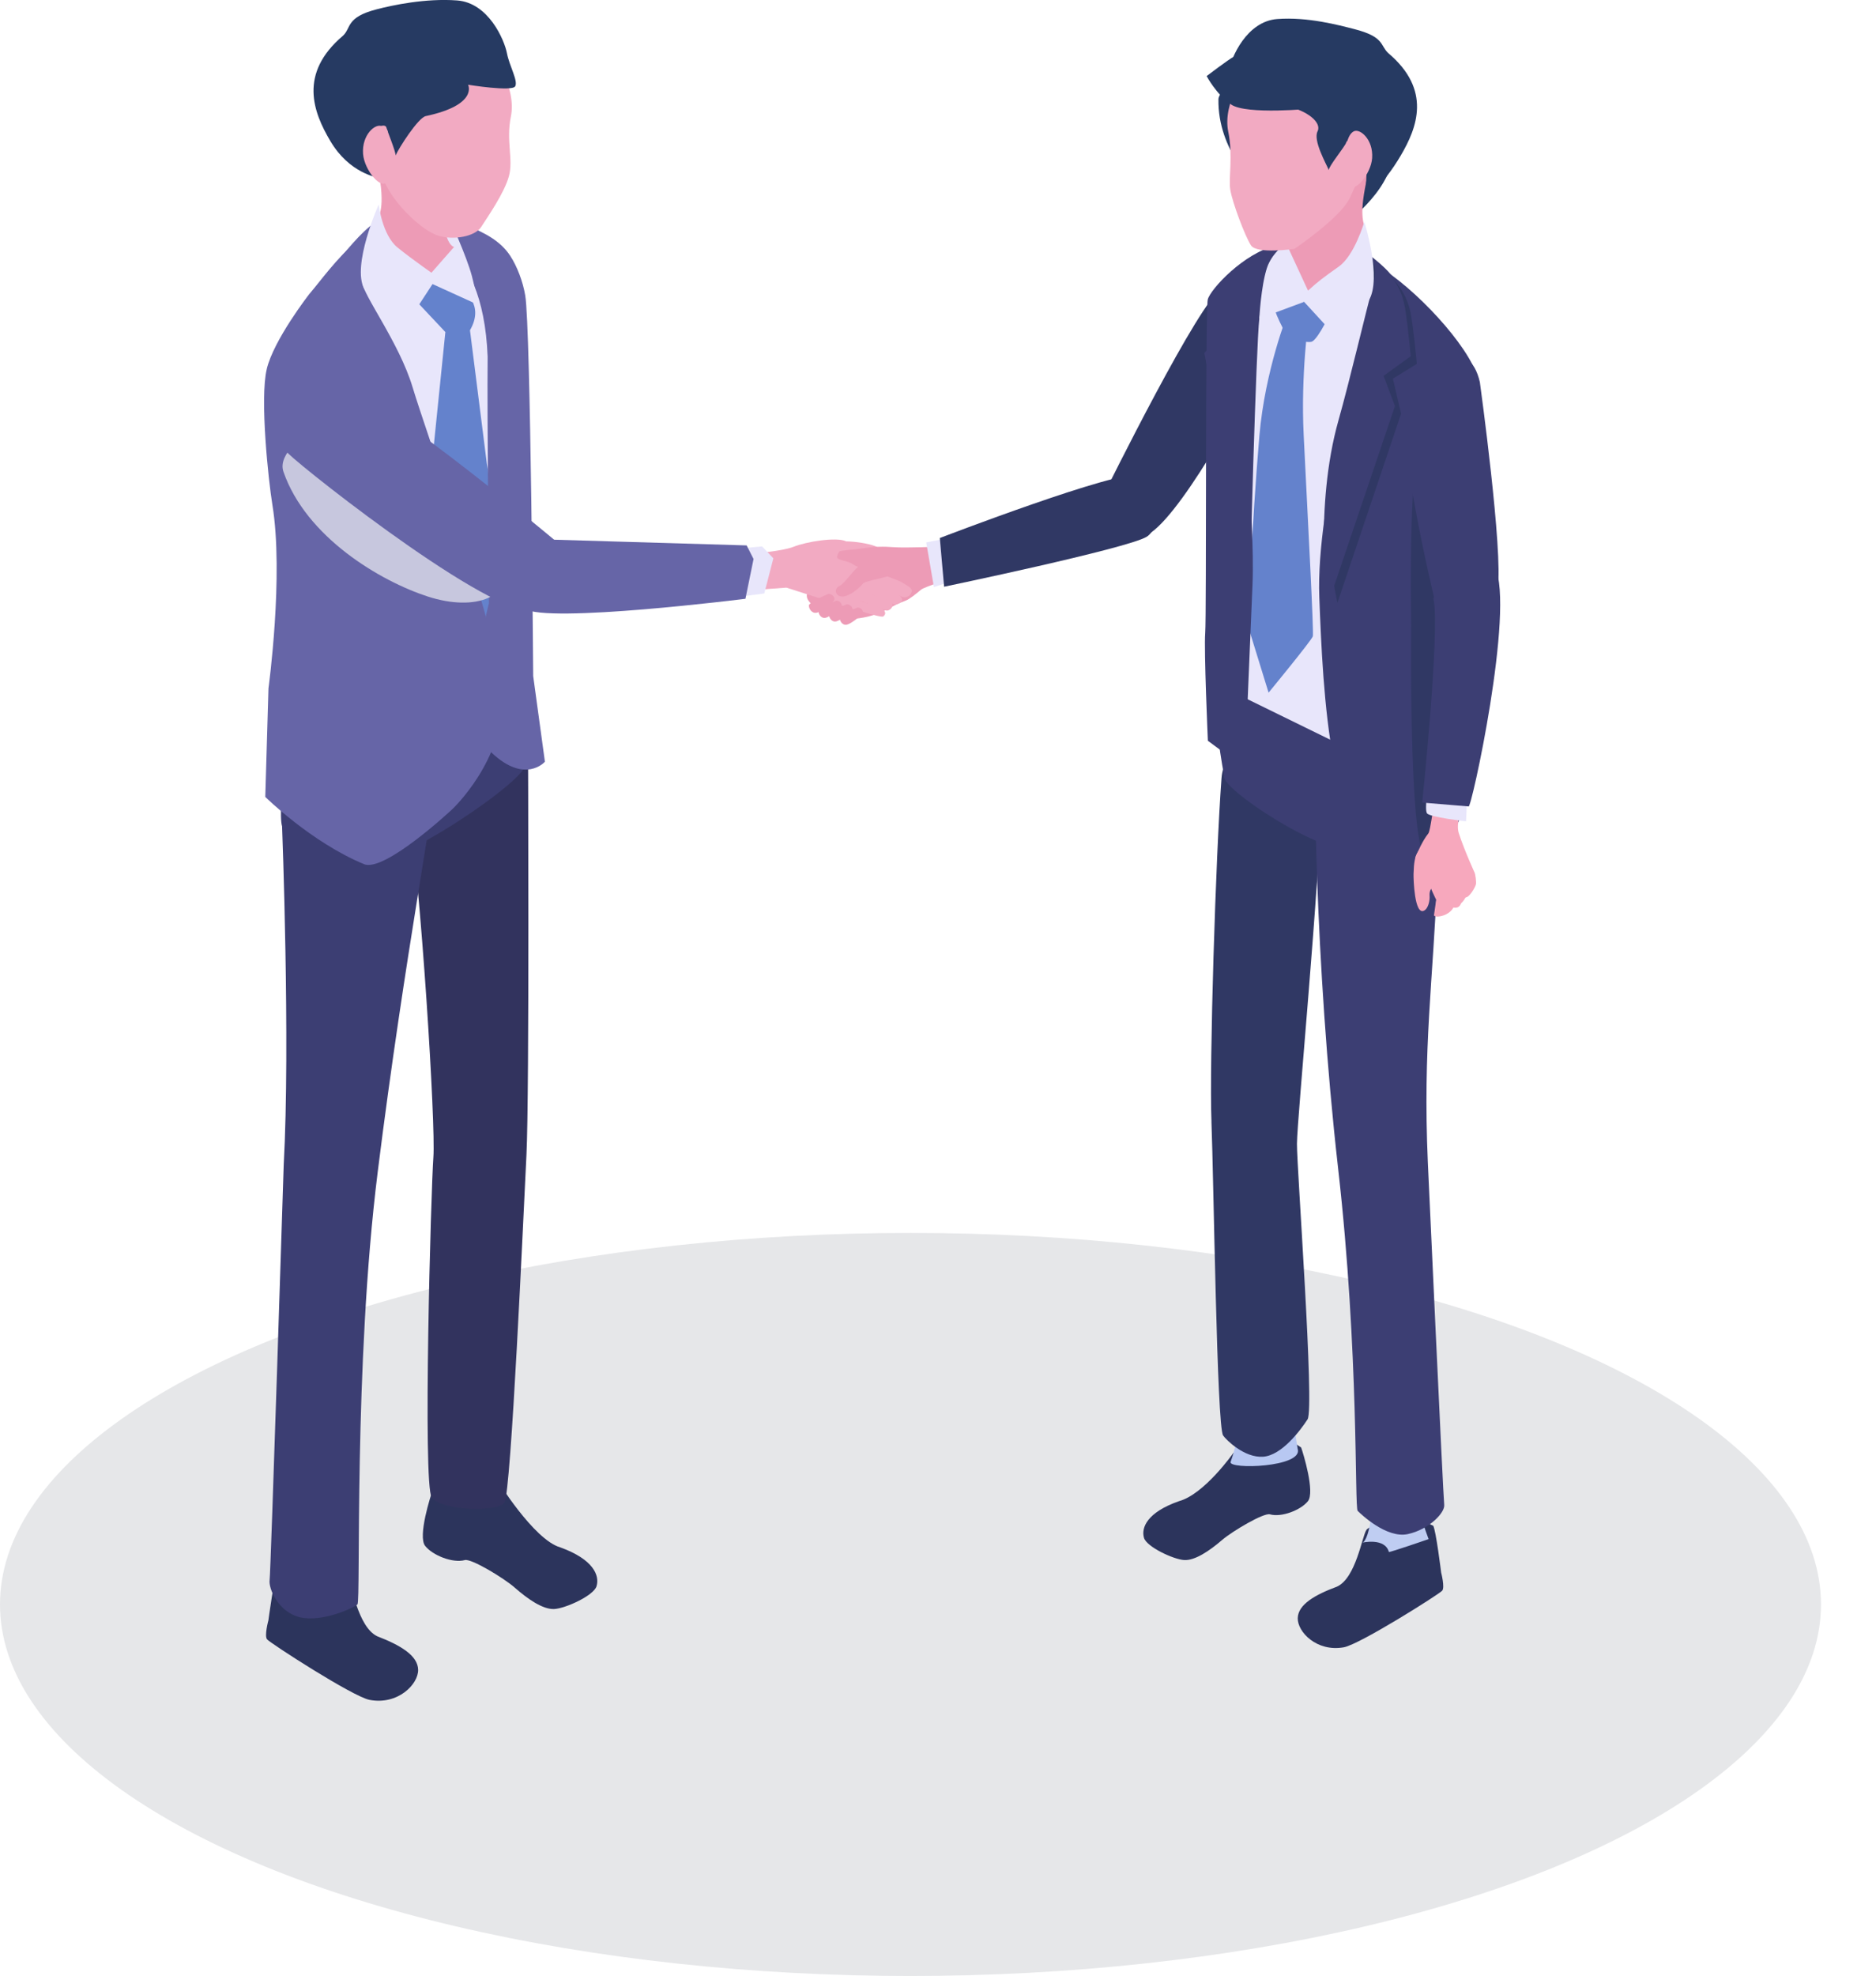 <svg width="341" height="359" viewBox="0 0 341 359" fill="none" xmlns="http://www.w3.org/2000/svg">
<ellipse cx="165.5" cy="291.5" rx="165.5" ry="67.5" fill="#E6E7E9"/>
<g clip-path="url(#clip0_2111_24361)">
<path d="M78.677 270.648C78.266 271.759 75.911 279.128 77.277 280.859C78.643 282.59 82.289 284.037 84.488 283.441C85.68 283.117 91.647 286.758 93.522 288.408C95.993 290.584 98.696 292.419 100.721 292.332C102.753 292.246 107.909 289.901 108.43 288.194C109.02 286.26 107.898 283.319 101.844 281.131C96.994 279.754 90.223 268.674 90.223 268.674L83.267 267.574L78.677 270.648Z" fill="#2C345C"/>
<path d="M91.109 257.755C85.668 254.762 78.967 257.714 78.967 257.714L79.407 270.253C78.162 273.801 91.334 272.516 91.334 272.516C88.4 268.093 89.662 262.559 91.109 257.761V257.755Z" fill="#B8C8F2"/>
<path d="M95.693 209.829C96.249 198.848 95.976 134.223 95.976 134.223L74.008 144.075C76.577 161.829 79.211 204.468 78.777 210.217C78.343 215.965 76.826 269.655 78.47 272.057C80.113 274.459 90.478 274.778 91.694 273.001C92.909 271.223 95.137 220.81 95.693 209.829Z" fill="#32335E"/>
<path d="M50.396 285.495C49.857 286.41 48.787 294.392 48.787 294.392C48.787 294.392 48.017 297.211 48.544 297.842C49.117 298.531 64.146 308.256 67.167 308.835C72.324 309.819 76.039 305.999 76.004 303.388C75.97 300.777 72.769 298.902 68.591 297.292C64.991 295.591 63.926 287.637 63.11 286.427C62.288 285.217 54.921 283.492 54.921 283.492L50.39 285.489L50.396 285.495Z" fill="#2C345C"/>
<path d="M63.261 284.129C61.843 283.834 60.535 274.826 62.745 273.298L54.285 271C53.926 274.734 50.621 283.313 50.621 283.313C50.621 283.313 57.954 285.929 58.162 285.848C58.926 283.075 63.261 284.129 63.261 284.129Z" fill="#BFCDF2"/>
<path d="M51.276 150.151C51.276 150.151 52.787 189.589 51.571 211.598C51.571 211.598 49.222 285.577 49.008 287.082C48.793 288.582 50.564 292.923 54.592 293.849C58.626 294.77 64.361 292.09 64.975 291.488C65.6 290.862 64.251 248.171 68.661 212.889C73.604 173.306 79.478 143.679 78.905 142.278C74.304 130.99 51.276 150.157 51.276 150.157V150.151Z" fill="#3C3E73"/>
<path d="M95.061 120.548C96.415 124.757 95.304 139.061 95.304 139.061C96.225 141.237 71.848 158.268 65.928 156.676C62.178 155.668 51.587 151.101 51.28 150.146C50.302 147.095 52.924 127.032 53.642 124.178C55.083 118.43 72.392 114.077 79.25 113.116C82.486 112.664 93.719 116.34 95.073 120.548H95.061Z" fill="#3C3E73"/>
<path d="M236.51 262.989C236.892 264.054 239.056 271.104 237.737 272.743C236.417 274.381 232.922 275.718 230.832 275.128C229.698 274.809 223.969 278.219 222.163 279.77C219.779 281.819 217.186 283.544 215.253 283.434C213.32 283.33 208.418 281.038 207.944 279.405C207.4 277.559 208.505 274.763 214.304 272.737C218.94 271.475 224.206 263.95 224.206 263.95L233.657 261.102L236.516 262.989H236.51Z" fill="#2C345C"/>
<path d="M224.374 252.176C229.594 249.374 233.992 251.649 233.992 251.649L235.873 263.209C237.019 266.607 223.193 267.029 223.691 265.599C225.398 260.702 225.705 256.772 224.374 252.176Z" fill="#B8C8F2"/>
<path d="M220.208 203.771C219.797 193.287 220.995 155.256 222.031 141.421C222.864 130.243 240.296 142.862 240.296 142.862C239.862 160.813 235.764 203.238 235.747 207.811C235.729 212.384 238.97 255.869 237.68 257.86C236.389 259.851 232.992 264.425 229.589 264.662C226.192 264.899 222.847 261.582 222.32 260.795C221.18 259.087 220.619 214.254 220.202 203.771H220.208Z" fill="#303864"/>
<path d="M260.516 277.201C261.02 278.081 261.957 285.704 261.957 285.704C261.957 285.704 262.663 288.402 262.148 288.998C261.593 289.646 247.153 298.764 244.266 299.285C239.335 300.17 235.833 296.483 235.891 293.994C235.949 291.505 239.022 289.751 243.027 288.263C246.482 286.677 247.576 279.105 248.375 277.959C249.167 276.813 256.216 275.25 256.216 275.25L260.516 277.201Z" fill="#2C345C"/>
<path d="M247.617 280.276C248.971 280.01 250.314 271.431 248.219 269.949L256.315 267.848C256.616 271.413 259.678 279.633 259.678 279.633C259.678 279.633 252.652 282.053 252.455 281.972C251.755 279.315 247.611 280.276 247.611 280.276H247.617Z" fill="#BFCDF2"/>
<path d="M259.036 133.764C259.609 135.043 261.987 141.891 261.304 158.563C260.482 178.603 258.613 190.204 259.539 211.211C259.539 211.211 262.323 271.951 262.514 273.381C262.699 274.811 259.753 277.885 255.899 278.718C252.045 279.558 247.357 275.083 246.784 274.498C246.194 273.896 247.056 245.954 243.225 212.247C238.93 174.435 238.728 136.982 239.283 135.657C243.798 124.936 253.144 120.589 259.036 133.752V133.764Z" fill="#3C3E73"/>
<path d="M221.313 123.75C219.976 127.75 222.511 140.977 222.511 140.977C221.608 143.043 240.672 155.75 246.343 154.297C249.931 153.376 260.69 153.127 260.997 152.219C261.963 149.318 259.162 130.534 258.508 127.808C257.194 122.308 240.73 117.967 234.202 116.983C231.117 116.514 222.656 119.75 221.319 123.75H221.313Z" fill="#3C3E73"/>
<path d="M80.779 55.894C78.488 53.451 70.75 50.43 70.75 50.43C70.75 50.43 84.177 100.988 89.871 103.732C95.56 106.476 93.043 94.777 93.043 94.777C93.043 94.777 83.065 58.331 80.779 55.888V55.894Z" fill="#5A5994"/>
<path d="M68.122 40.432C63.058 44.015 56.125 54.95 56.125 54.95L69.812 135.477L92.44 124.432C92.44 124.432 92.382 67.587 91.179 61.277C89.975 54.968 86.144 46.667 80.9 44.571C75.657 42.47 73.18 36.849 68.116 40.432H68.122Z" fill="#6665A7"/>
<path d="M71.317 41.764C66.254 45.347 59.32 56.282 59.32 56.282L73.007 136.809L95.636 125.764C95.636 125.764 95.578 68.919 94.374 62.609C93.17 56.3 89.339 47.999 84.096 45.903C78.853 43.802 76.376 38.181 71.312 41.764H71.317Z" fill="#E8E6FB"/>
<path d="M88.488 84.193L85.427 60.002C88.124 55.314 84.368 52.917 83.332 51.869C82.429 50.955 78.933 47.887 78.933 47.887L74.223 53.166L80.953 60.327L78.389 85.478L80.809 116.662L89.547 126.717L94.542 119.875L88.488 84.199V84.193Z" fill="#6482CC"/>
<path d="M75.269 41.712C75.269 41.712 80.773 39.241 85.004 41.018C88.192 42.361 90.97 43.767 92.759 46.5C94.009 48.416 95.062 51.206 95.473 53.689C96.463 59.646 96.92 122.835 96.92 122.835L99.049 138.389C99.049 138.389 95.496 142.528 89.362 136.757C83.227 130.98 88.875 109.602 88.875 109.602C88.875 109.602 88.528 75.518 88.638 64.803C87.77 42.667 75.264 41.712 75.264 41.712H75.269Z" fill="#6665A7"/>
<path d="M48.481 67.065C49.76 61.699 56.218 53.427 56.218 53.427C58.707 50.492 60.686 47.534 65.16 43.418C65.16 43.418 65.912 44.981 65.877 51.291C65.866 53.456 72.562 62.225 74.998 70.359C77.51 78.758 90.977 115.973 91.318 126.451C91.7 138.144 82.215 147.018 82.215 147.018C82.215 147.018 69.905 158.549 66.167 157.004C56.554 153.021 48.22 144.784 48.22 144.784L48.799 125.067C48.799 125.067 51.612 104.518 49.511 91.719C48.799 87.371 47.202 72.442 48.486 67.07L48.481 67.065Z" fill="#6665A7"/>
<g style="mix-blend-mode:multiply">
<path d="M91.769 101.225C89.761 94.035 75.941 89.202 71.734 85.213C67.526 81.225 56.692 74.915 55.865 78.261C55.685 78.985 50.367 82.377 51.519 85.7C55.645 97.607 69.141 105.59 77.776 108.386C86.41 111.176 93.824 108.588 91.769 101.225Z" fill="#C7C7DE"/>
</g>
<path d="M81.62 39.565C81.62 39.565 84.802 46.505 85.757 50.083C86.712 53.66 86.521 55.206 86.521 55.206L78.338 51.483C78.338 51.483 73.87 40.317 75.491 38.256C78.766 34.1 81.62 39.559 81.62 39.559V39.565Z" fill="#E8E6FB"/>
<path d="M81.001 42.269C81.516 44.66 82.529 44.874 82.529 44.874L77.147 51.004C77.147 51.004 67.482 43.329 68.211 41.094C68.94 38.86 70.115 38.044 68.703 30.466C67.702 25.088 69.525 23.855 69.525 23.855C69.525 23.855 77.471 27.456 82.894 34.044C84.265 35.711 80.312 39.051 81.007 42.269H81.001Z" fill="#ED9BB6"/>
<path d="M72.243 44.953C75.021 47.217 79.483 50.291 79.483 50.291L74.327 58.175C74.327 58.175 68.615 56.826 66.219 52.502C63.869 48.265 68.84 37.145 68.84 37.145C68.84 37.145 69.46 42.684 72.237 44.948L72.243 44.953Z" fill="#E8E6FB"/>
<path d="M61.365 24.596C63.037 27.461 68.929 31.061 70.196 33.661C72.002 37.365 76.742 41.886 79.606 42.801C82.471 43.715 86.36 42.951 87.454 41.25C88.542 39.548 91.667 35.09 92.506 32.017C93.346 28.943 91.951 25.643 92.865 21.163C93.936 15.901 89.786 9.128 85.735 5.585C81.684 2.049 72.928 3.044 67.974 5.146C63.668 6.975 60.827 10.899 60.103 14.066C59.38 17.232 59.114 20.74 61.365 24.596Z" fill="#F2AAC2"/>
<path d="M93.646 15.692C94.207 14.684 92.598 12.016 92.141 9.648C91.684 7.281 88.813 0.502 83.09 0.08C77.36 -0.343 71.376 0.936 68.477 1.689C62.846 3.142 63.87 5.052 62.354 6.482C54.205 13.376 56.96 20.421 60.056 25.642C63.517 31.477 68.448 32.178 68.998 32.398C69.547 32.618 66.179 29.081 66.544 25.729C66.752 23.802 69.935 22.048 70.236 23.177C70.415 23.854 71.949 27.553 71.909 28.247C72.453 26.951 76.006 21.388 77.389 21.093C86.99 19.043 85.08 15.396 85.08 15.396C85.08 15.396 93.079 16.693 93.64 15.686L93.646 15.692Z" fill="#263A62"/>
<path d="M69.397 22.933C68.262 22.365 65.745 24.449 65.994 27.951C66.208 30.967 69.466 34.782 70.404 32.854C71.341 30.927 70.294 30.429 70.138 28.357C69.813 24.038 71.55 24.015 69.397 22.938V22.933Z" fill="#F2AAC2"/>
<path d="M149.99 99.258C150.997 97.712 157.49 98.401 159.539 99.42C161.588 100.439 160.656 103.408 160.268 105.515C159.88 107.622 152.426 104.172 151.674 103.698C150.927 103.223 149.151 100.554 149.99 99.263V99.258Z" fill="#F2AAC2"/>
<path d="M146.679 107.947C147.234 105.36 148.959 102.876 150.111 101.377C151.262 99.878 154.451 99.993 156.558 99.658C158.959 99.276 160.661 99.281 162.345 99.409C164.724 99.588 170.725 99.305 170.725 99.305L173.526 102.297L173.37 104.943C173.37 104.943 168.057 106.604 167.438 107.125C166.523 107.889 165.273 108.885 164.695 109.093C163.393 109.574 162.166 110.187 161.141 110.76C158.317 112.323 154.972 112.445 154.972 112.445C150.423 111.75 146.251 109.944 146.679 107.941V107.947Z" fill="#ED9BB6"/>
<path d="M163.631 108.32C162.531 107.255 158.607 105.836 157.977 105.611C156.825 105.582 155.048 106.027 156.211 106.971C156.946 107.399 161.831 109.524 162.317 109.755C162.803 109.987 164.73 109.391 163.637 108.326L163.631 108.32Z" fill="#F2AAC2"/>
<path d="M162.108 109.493C161.506 108.931 159.805 108.52 159.087 108.254C158.45 108.011 156.454 106.703 155.811 106.512C154.66 106.541 154.602 107.976 155.811 108.862C156.57 109.256 160.291 110.668 160.979 110.9C161.668 111.131 162.6 110.193 162.108 109.499V109.493Z" fill="#F2AAC2"/>
<path d="M160.522 110.737C159.955 110.355 158.398 109.753 157.779 109.632C157.223 109.522 153.664 108.028 153.108 107.953C152.165 108.133 151.389 109.198 152.506 109.759C153.183 109.979 160.128 112.353 160.557 111.994C161.019 111.594 161.025 111.247 160.528 110.737H160.522Z" fill="#F2AAC2"/>
<path d="M159.434 104.122C157.82 103.155 155.875 103.132 155.36 102.721C154.174 101.771 152.501 101.928 152.183 101.32C151.87 100.712 153.988 98.425 153.74 98.321C151.946 97.546 146.575 98.402 144.231 99.346C142.049 100.226 135.116 100.758 135.116 100.758L134.242 107.386L142.952 106.767L155.343 110.738L159.434 104.116V104.122Z" fill="#F2AAC2"/>
<path d="M165.702 107.572C166.015 106.82 164.568 106.252 163.879 105.755C163.705 105.627 160.239 104.302 157.102 103.086C157.102 103.086 156.188 105.095 156.685 105.361C157.183 105.627 163.711 108.365 164.076 108.464C164.765 108.649 165.378 108.348 165.696 107.572H165.702Z" fill="#F2AAC2"/>
<path d="M156.651 102.489C155.28 103.189 153.694 105.933 152.525 106.506C151.356 107.079 152.01 108.839 153.746 108.278C154.944 107.89 156.183 106.854 156.923 105.968C157.259 105.569 161.588 104.799 161.709 104.55C164.337 99.357 158.023 101.783 156.651 102.483V102.489Z" fill="#ED9BB6"/>
<path d="M150.614 107.891C150.174 108.03 147.031 109.459 147.025 110.009C147.02 110.565 147.552 111.537 148.495 111.312C149.439 111.086 151.296 109.436 151.296 109.436C152.136 108.782 151.401 107.925 150.619 107.891H150.614Z" fill="#ED9BB6"/>
<path d="M152.037 109.121C151.638 109.248 148.773 110.545 148.768 111.049C148.762 111.552 149.248 112.444 150.104 112.235C150.961 112.027 152.651 110.528 152.651 110.528C153.415 109.937 152.744 109.156 152.032 109.121H152.037Z" fill="#ED9BB6"/>
<path d="M153.959 109.777C153.56 109.905 150.695 111.201 150.689 111.705C150.689 112.209 151.17 113.1 152.026 112.892C152.883 112.683 154.573 111.184 154.573 111.184C155.337 110.594 154.665 109.812 153.953 109.777H153.959Z" fill="#ED9BB6"/>
<path d="M155.905 110.367C155.505 110.495 152.641 111.791 152.635 112.295C152.629 112.798 153.115 113.69 153.972 113.481C154.828 113.273 156.518 111.774 156.518 111.774C157.282 111.183 156.611 110.402 155.899 110.367H155.905Z" fill="#ED9BB6"/>
<path d="M133.483 99.725L138.524 99.273L140.573 101.433L138.924 107.823L132.627 108.651L133.483 99.725Z" fill="#E8E6FB"/>
<path d="M135.718 99.093L100.589 98.051C100.589 98.051 91.26 107.828 95.317 110.583C99.38 113.333 135.498 108.789 135.498 108.789L136.974 101.559L135.718 99.093Z" fill="#6665A7"/>
<path d="M101.121 98.392C101.121 98.392 64.673 67.735 58.289 68.47C51.906 69.205 48.897 78.965 52.398 82.398C55.899 85.83 92.221 114.397 97.834 110.646C103.448 106.901 101.121 98.392 101.121 98.392Z" fill="#6665A7"/>
<path d="M171.992 97.836L168.357 98.548L169.758 106.658L174.55 105.089L171.992 97.836Z" fill="#E8E6FB"/>
<path d="M207.117 86.377C203.621 85.15 170.83 97.752 170.83 97.752L171.611 106.597C171.611 106.597 204.755 99.697 208.396 97.543C211.393 95.766 210.612 87.61 207.117 86.377Z" fill="#303864"/>
<path d="M222.018 52.63C218.476 53.719 200.727 89.661 200.727 89.661C200.727 89.661 202.642 101.354 209.17 96.798C215.698 92.243 228.02 69.018 229.669 65.117C231.029 61.904 225.56 51.542 222.018 52.63Z" fill="#303864"/>
<path d="M246.356 48.999C251.981 52.131 257.855 58.614 257.855 58.614L247.988 137.422L224.63 125.989L220.99 58.545C220.99 58.545 225.666 53.005 230.968 50.435C236.269 47.865 240.731 45.862 246.356 48.994V48.999Z" fill="#E8E6FB"/>
<path d="M234.462 61.44C234.74 61.527 237.715 62.418 238.496 62.053C239.625 61.527 242.258 56.317 241.974 55.871C241.882 55.726 237.437 53.266 236.285 53.22C235.423 53.185 231.858 53.915 231.465 54.852C231.106 55.703 233.774 61.231 234.457 61.446L234.462 61.44Z" fill="#6482CC"/>
<path d="M237.882 57.954L234.08 56.941C234.08 56.941 229.954 67.187 228.923 79.135C227.494 95.674 226.857 113.752 226.857 113.752L230.59 125.844C230.59 125.844 238.235 116.559 238.629 115.621C238.843 115.123 237.749 94.834 236.968 79.008C236.424 67.922 237.876 57.954 237.876 57.954H237.882Z" fill="#6482CC"/>
<path d="M233.547 47.159C233.547 47.159 236.609 43.582 231.938 44.63C226.145 45.932 220.017 52.526 219.536 54.413C219.062 56.3 219.322 111.836 219.073 114.985C218.824 118.129 219.554 134.586 219.554 134.586L226.267 139.541C226.267 139.541 227.112 119.356 227.662 106.337C228.211 93.318 225.127 70.32 226.649 61.064C228.165 51.808 233.547 47.159 233.547 47.159Z" fill="#3C3E73"/>
<path d="M254.14 53.746C254.14 53.746 255.141 51.986 251.686 48.669C247.265 44.42 239.672 40.605 239.672 40.605C224.758 45.705 230.834 54.822 230.834 54.822L254.134 53.746H254.14Z" fill="#3C3E73"/>
<path d="M267.612 66.178C264.093 59.347 253.85 49.258 247.842 47.012C247.842 47.012 249.741 53.541 248.722 57.854C247.709 62.172 239.15 91.382 239.81 108.493C240.469 125.605 241.743 155.44 253.034 154.496C264.33 153.552 265.355 148.678 265.355 148.678L263.949 114.461C269.041 99.434 271.119 73.009 267.6 66.178H267.612Z" fill="#3C3E73"/>
<path d="M220.243 56.786C222.211 51.629 232.958 46.98 232.958 46.98C232.958 46.98 229.48 53.209 228.907 57.869C228.334 62.529 227.165 106.187 227.165 106.187L218.906 64.115L221.904 61.157L220.237 56.792L220.243 56.786Z" fill="#3C3E73"/>
<path d="M247.838 46.881C254.285 49.972 255.801 54.29 256.316 56.42C256.826 58.551 257.538 66.111 257.538 66.111L253.185 68.797L254.673 75.164L243.11 109.514C243.11 109.514 238.856 92.131 245.321 77.636C252.155 62.313 247.844 46.875 247.844 46.875L247.838 46.881Z" fill="#303864"/>
<path d="M246.732 45.492C253.179 48.583 254.695 52.902 255.21 55.032C255.72 57.162 256.431 64.722 256.431 64.722L251.495 68.282L253.561 73.776L241.286 110.071C241.286 110.071 238.855 92.097 243.288 76.392C245.407 68.896 248.208 56.844 249.556 51.952C251.258 45.752 246.732 45.48 246.732 45.48V45.492Z" fill="#3C3E73"/>
<path d="M232.836 45.074C228.403 48.628 229.948 56.292 229.948 56.292L238.213 54.428C238.213 54.428 248.051 50.648 246.517 45.247C245.967 43.308 243.988 42.295 242.142 42.289C238.403 42.272 234.682 43.597 232.836 45.074Z" fill="#E8E6FB"/>
<path d="M235.261 43.438C233.97 43.814 231.192 45.909 230.289 48.688C229.19 52.074 228.906 57.869 228.906 57.869L236.98 54.87L238.004 53.348C237.709 52.769 235.735 45.915 235.255 43.443L235.261 43.438Z" fill="#E8E6FB"/>
<path d="M248.635 52.33C248.867 51.01 248.045 44.637 245.956 42.599C243.404 40.122 238.913 43.039 238.913 43.039L237.084 48.046L237.946 49.193C239 49.32 246.205 51.664 248.635 52.324V52.33Z" fill="#E8E6FB"/>
<path d="M243.102 22.084L240.354 41.587C242.402 41.395 244.659 41.494 249.237 36.226C254.075 30.657 254.775 24.556 251.853 19.723C249.775 19.966 243.102 22.09 243.102 22.09V22.084Z" fill="#263A62"/>
<path d="M241.603 5.493C237.9 5.203 232.332 8.109 229.693 9.927C225.596 12.752 221.498 16.561 221.475 18.025C221.319 27.391 228.379 33.759 228.379 33.759C228.379 33.759 246.673 5.886 241.603 5.493Z" fill="#263A62"/>
<path d="M231.957 40.264L237.762 52.808L240.297 51.373C240.297 51.373 249.018 44.652 248.399 42.452C247.774 40.253 246.952 39.101 248.613 31.79C249.788 26.603 248.74 25.277 248.74 25.277C248.74 25.277 240.881 28.473 235.366 34.672C233.971 36.241 231.963 40.264 231.963 40.264H231.957Z" fill="#ED9BB6"/>
<path d="M243.386 48.407C240.544 50.421 239.45 51.237 237.761 52.806C236.563 53.918 237.049 54.844 237.049 54.844L241.91 60.135C241.91 60.135 246.32 58.693 248.809 54.583C251.251 50.554 247.993 40.297 247.993 40.297C247.993 40.297 246.222 46.398 243.38 48.407H243.386Z" fill="#E8E6FB"/>
<path d="M250.458 25.194C248.838 27.984 246.552 33.495 245.325 36.025C243.577 39.631 235.296 45.212 235.296 45.212C235.296 45.212 228.449 46.224 227.384 44.575C226.32 42.925 224.028 36.87 223.629 34.479C223.281 32.395 224.155 28.28 223.258 23.921C222.205 18.803 226.227 12.21 230.157 8.76C234.086 5.31 242.605 6.265 247.426 8.297C251.616 10.068 254.388 13.877 255.1 16.951C255.806 20.025 252.64 21.443 250.458 25.194Z" fill="#F2AAC2"/>
<path d="M222.945 17.236C222.396 16.258 222.928 15.089 223.368 12.785C223.808 10.481 226.586 3.882 232.153 3.459C237.72 3.037 243.363 4.571 246.181 5.288C251.662 6.689 250.852 8.252 252.333 9.641C260.268 16.327 257.606 23.187 254.608 28.269C251.257 33.948 249.029 34.84 248.496 35.054C247.964 35.268 248.653 31.627 248.294 28.368C248.085 26.492 244.989 24.796 244.7 25.896C244.526 26.556 241.494 30.22 241.534 30.898C241.002 29.636 238.658 25.526 239.491 23.864C240.325 22.203 237.448 20.026 233.93 19.326C230.411 18.625 223.501 18.203 222.951 17.23L222.945 17.236Z" fill="#263A62"/>
<path d="M246.09 23.853C247.189 23.297 249.649 25.318 249.412 28.727C249.209 31.662 246.049 35.379 245.129 33.503C244.209 31.627 243.995 24.907 246.09 23.853Z" fill="#F2AAC2"/>
<path d="M231.881 4.733C226.886 4.362 225.278 9.798 224.311 10.278C223.345 10.759 219.334 13.821 219.334 13.821C219.334 13.821 221.001 17.057 223.779 18.985C226.557 20.912 238.496 19.726 238.496 19.726C244.775 19.245 251.882 14.95 252.113 11.124C252.345 7.303 240.683 5.381 231.875 4.727L231.881 4.733Z" fill="#263A62"/>
<path d="M257.333 84.314C256.094 93.078 256.517 113.669 256.517 113.669C256.517 113.669 255.996 159.474 259.729 155.162C261.98 152.563 266.008 124.181 267.385 121.993C271.049 116.169 267.466 72.523 262.617 68.21C259.439 65.391 258.571 75.55 257.333 84.314Z" fill="#303864"/>
<path d="M261.055 163.471L260.65 166.313C260.65 166.313 260.841 166.701 262.015 166.429C263.19 166.157 264.706 165.127 264.44 163.35C264.319 162.522 263.416 160.554 263.022 159.917C262.363 158.852 259.793 159.633 259.799 160.334C259.81 161.034 261.055 163.471 261.055 163.471Z" fill="#F7A8BD"/>
<path d="M257.322 155.646C257.797 154.58 258.607 152.693 259.614 151.443C260.054 150.899 260.424 146.308 260.922 146.129C261.703 145.845 264.753 146.164 265.465 146.511C265.83 146.69 264.579 149.55 265.152 151.339C266.142 154.418 268.063 158.598 268.063 158.598C268.063 158.598 268.162 160.398 267.132 160.768C266.391 161.041 265.615 161.423 264.834 161.579C262.421 162.071 260.638 160.809 258.671 159.449C257.415 158.58 257.183 156.647 257.316 155.634L257.322 155.646Z" fill="#F7A8BD"/>
<path d="M266.436 160.803C267.108 162.899 265.58 164.109 265.58 164.109C265.134 165.255 264.283 164.936 263.265 164.641C263.265 164.641 262.559 160.994 263.878 159.628C265.331 159.107 266.193 159.923 266.442 160.797L266.436 160.803Z" fill="#F7A8BD"/>
<path d="M266.551 160.142C267.645 161.201 265.834 164.559 265.475 163.662C265.093 162.712 265.515 162.568 265.562 161.52C265.608 160.327 266.019 159.882 266.557 160.142H266.551Z" fill="#F7A8BD"/>
<path d="M266.296 160.244C266.54 159.804 267.489 158.791 267.998 158.657C268.2 158.605 268.345 160.342 268.293 160.602C268.16 161.262 267.031 163.132 266.349 163.057C265.666 162.976 265.724 161.297 266.296 160.244Z" fill="#F7A8BD"/>
<path d="M259.787 153.152C257.802 154.426 257.043 154.634 256.939 158.785C256.916 159.636 257.096 166.333 258.838 165.453C259.665 165.037 259.914 163.503 259.856 162.802C259.711 160.955 261.245 160.822 261.986 159.161C262.947 157.002 261.291 154.594 259.781 153.152H259.787Z" fill="#F7A8BD"/>
<path d="M259.677 142.129C259.677 142.129 258.861 147.09 259.393 147.779C259.926 148.473 266.483 149.232 266.483 149.232L266.732 143.744L259.677 142.129Z" fill="#E8E6FB"/>
<path d="M271.738 103.017C265.343 101.611 261.546 102.861 260.568 108.824C261.789 114.485 258.514 145.813 258.514 145.813L266.934 146.514C267.362 147.44 275.389 110.699 271.743 103.012L271.738 103.017Z" fill="#3C3E73"/>
<path d="M269.006 69.474C267.073 60.825 258.809 64.27 255.759 70.956C252.976 77.057 260.893 109.485 260.893 109.485C260.893 109.485 266.535 109.653 272.224 106.822C273.283 100.536 269.001 69.48 269.001 69.48L269.006 69.474Z" fill="#3C3E73"/>
</g>
<defs>
<clipPath id="clip0_2111_24361">
<rect width="293" height="309" fill="white" transform="translate(48)"/>
</clipPath>
</defs>
</svg>
